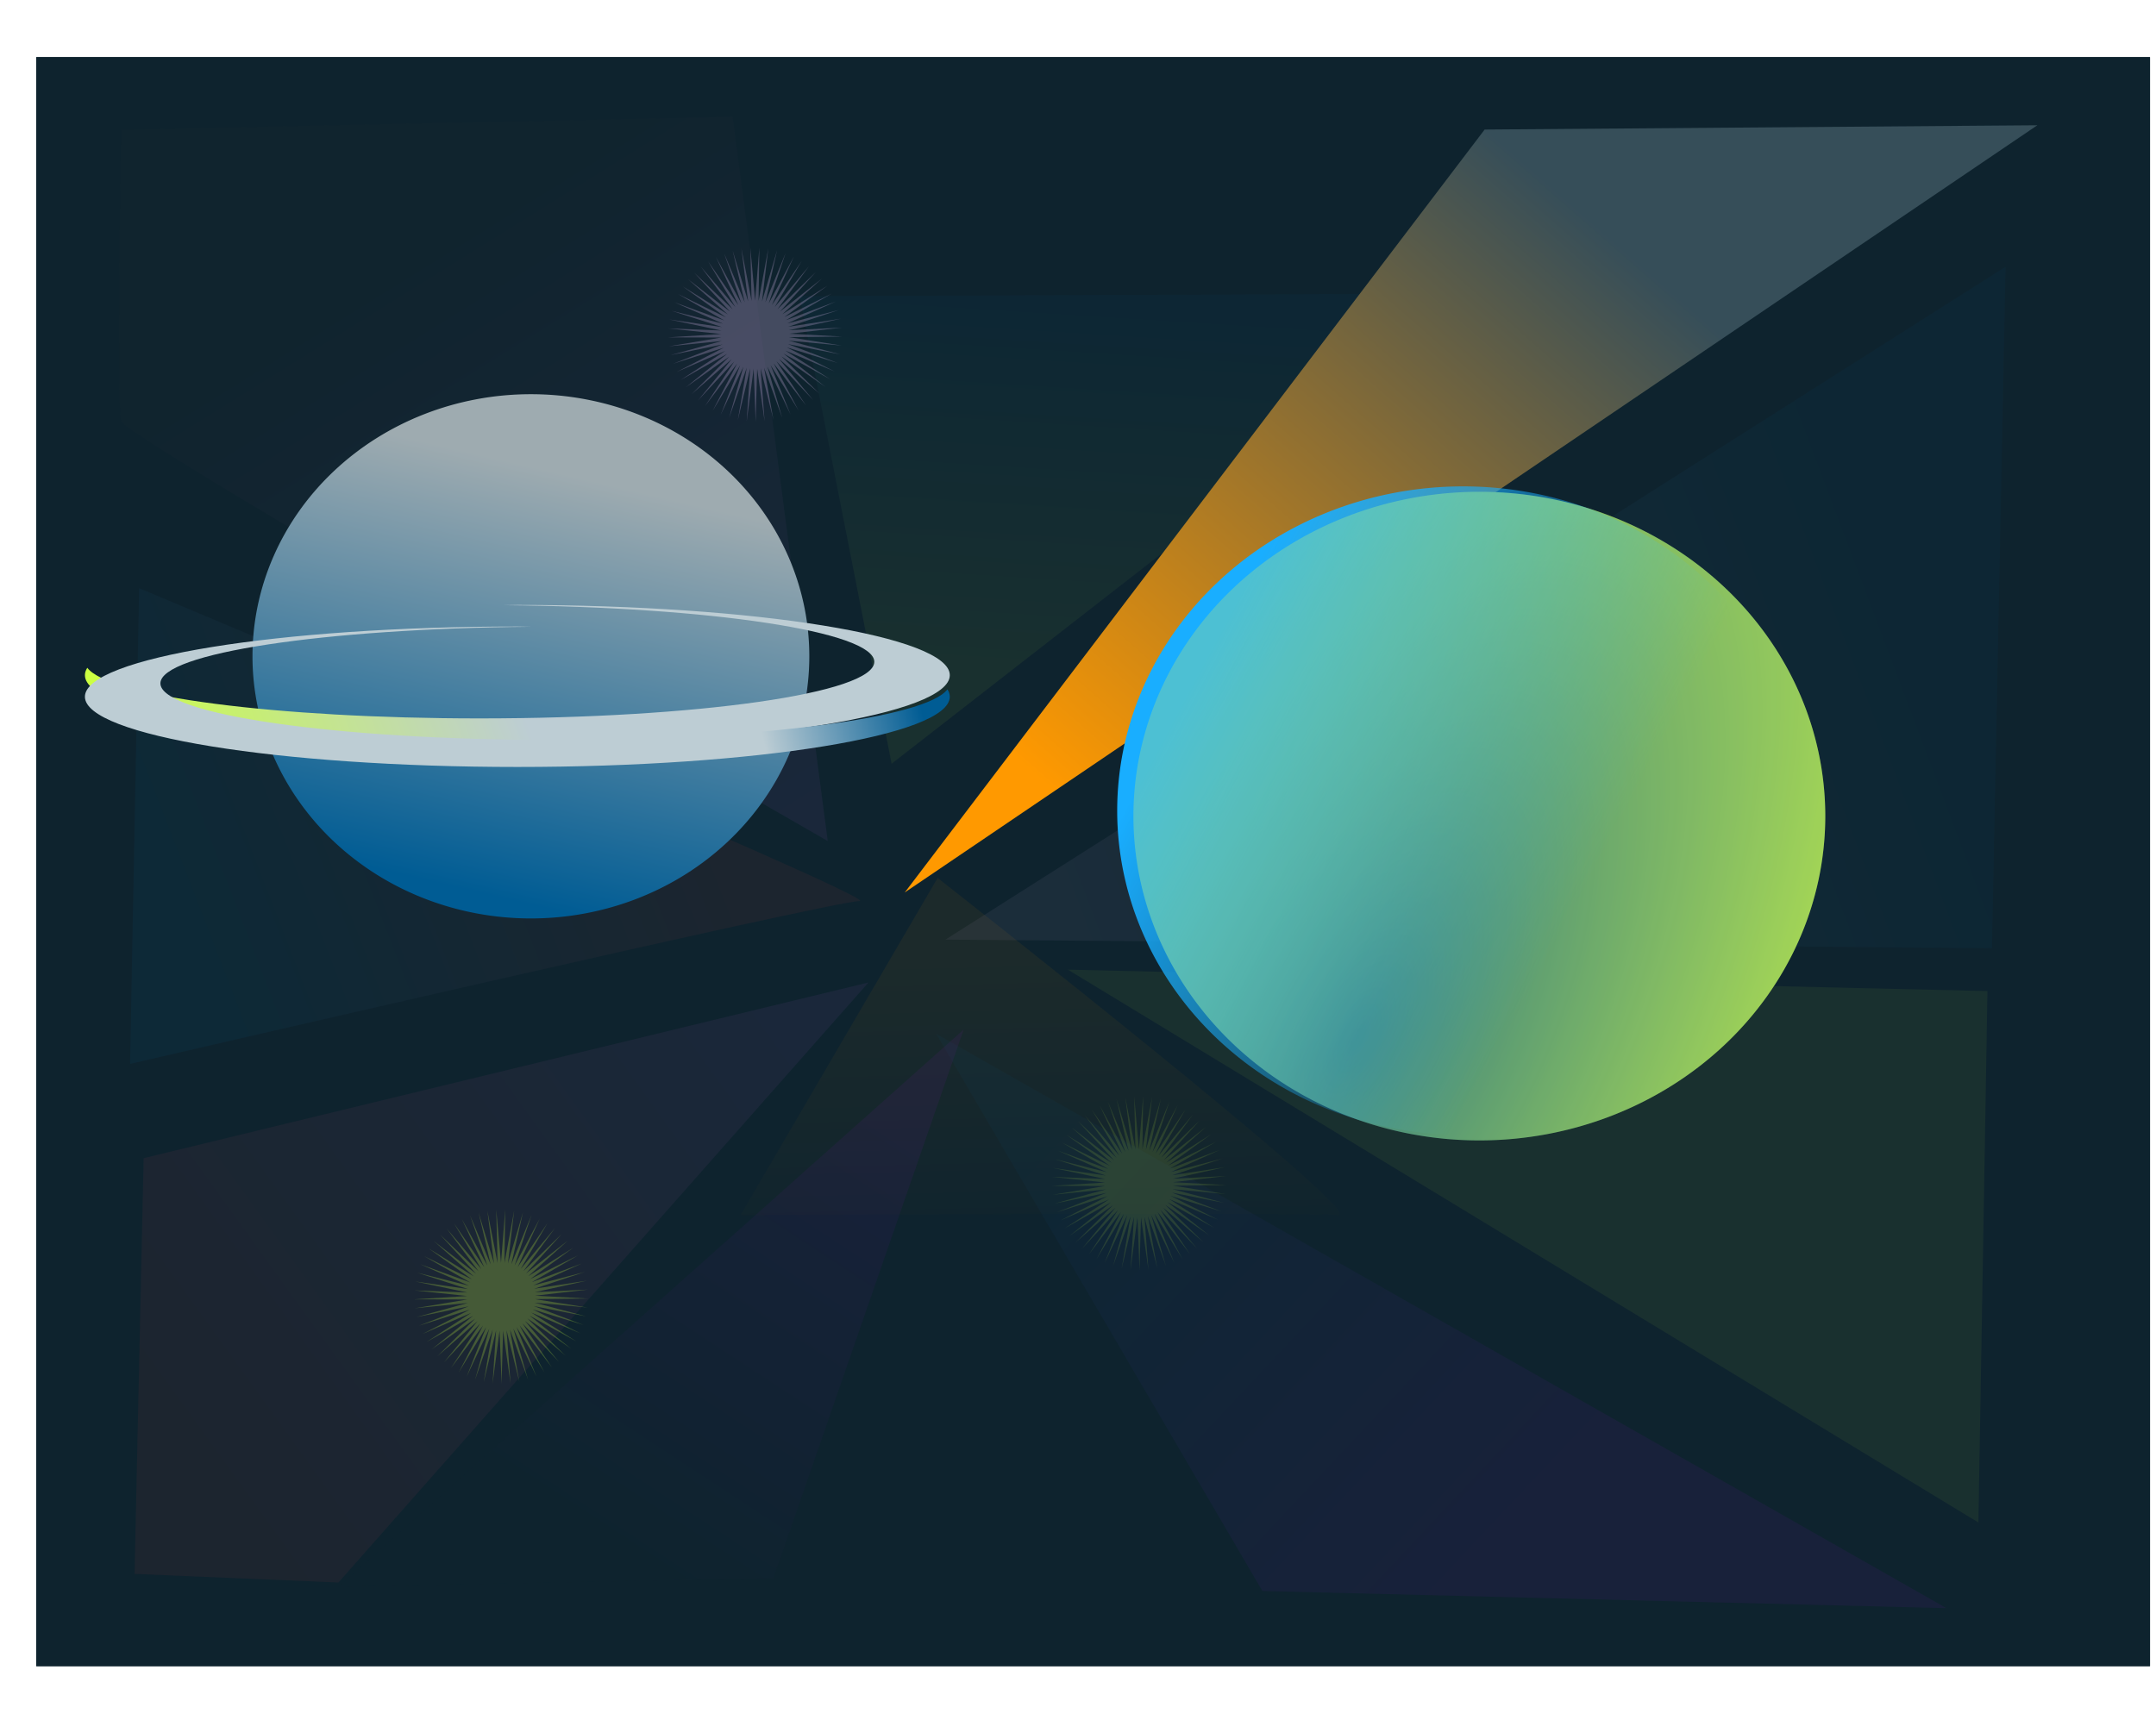 <?xml version="1.0" encoding="UTF-8" standalone="no"?>
<!-- Created with Inkscape (http://www.inkscape.org/) -->
<svg
    xmlns:inkscape="http://www.inkscape.org/namespaces/inkscape"
    xmlns:rdf="http://www.w3.org/1999/02/22-rdf-syntax-ns#"
    xmlns="http://www.w3.org/2000/svg"
    xmlns:sodipodi="http://sodipodi.sourceforge.net/DTD/sodipodi-0.dtd"
    xmlns:cc="http://creativecommons.org/ns#"
    xmlns:xlink="http://www.w3.org/1999/xlink"
    xmlns:dc="http://purl.org/dc/elements/1.1/"
    xmlns:svg="http://www.w3.org/2000/svg"
    xmlns:ns1="http://sozi.baierouge.fr"
    id="svg2"
    sodipodi:docname="New document 1"
    viewBox="0 0 282 225"
    version="1.1"
    inkscape:version="0.48.0 r9654"
  >
  <defs
      id="defs4"
    >
    <linearGradient
        id="linearGradient3018"
        y2="497.99"
        gradientUnits="userSpaceOnUse"
        x2="143.54"
        y1="401.12"
        x1="79.903"
        inkscape:collect="always"
      >
      <stop
          id="stop3014"
          style="stop-color:#2d2d2d"
          offset="0"
      />
      <stop
          id="stop3016"
          style="stop-color:#d76cff"
          offset="1"
      />
    </linearGradient
    >
    <linearGradient
        id="linearGradient3834"
        y2="491.63"
        gradientUnits="userSpaceOnUse"
        x2="134.35"
        y1="520.62"
        x1="55.154"
        inkscape:collect="always"
      >
      <stop
          id="stop3830"
          style="stop-color:#0084c8"
          offset="0"
      />
      <stop
          id="stop3832"
          style="stop-color:#ff4141"
          offset="1"
      />
    </linearGradient
    >
    <linearGradient
        id="linearGradient3842"
        y2="537.59"
        gradientUnits="userSpaceOnUse"
        x2="156.98"
        y1="607.59"
        x1="54.447"
        inkscape:collect="always"
      >
      <stop
          id="stop3838"
          style="stop-color:#ff4141"
          offset="0"
      />
      <stop
          id="stop3840"
          style="stop-color:#d76cff"
          offset="1"
      />
    </linearGradient
    >
    <linearGradient
        id="linearGradient3850"
        y2="546.78"
        gradientUnits="userSpaceOnUse"
        x2="167.58"
        y1="618.2"
        x1="118.09"
        inkscape:collect="always"
      >
      <stop
          id="stop3846"
          style="stop-color:#0e232e"
          offset="0"
      />
      <stop
          id="stop3848"
          style="stop-color:#ba00ff"
          offset="1"
      />
    </linearGradient
    >
    <linearGradient
        id="linearGradient3858"
        y2="548.2"
        gradientUnits="userSpaceOnUse"
        x2="186.68"
        y1="616.08"
        x1="263.04"
        inkscape:collect="always"
      >
      <stop
          id="stop3854"
          style="stop-color:#ba00ff"
          offset="0"
      />
      <stop
          id="stop3856"
          style="stop-color:#005c94"
          offset="1"
      />
    </linearGradient
    >
    <linearGradient
        id="linearGradient3866"
        y2="517.79"
        gradientUnits="userSpaceOnUse"
        x2="186.68"
        y1="470.41"
        x1="319.61"
        inkscape:collect="always"
      >
      <stop
          id="stop3862"
          style="stop-color:#005c94"
          offset="0"
      />
      <stop
          id="stop3864"
          style="stop-color:#f1caff"
          offset="1"
      />
    </linearGradient
    >
    <linearGradient
        id="linearGradient3874"
        y2="486.68"
        gradientUnits="userSpaceOnUse"
        x2="183.85"
        y1="394.05"
        x1="269.41"
        inkscape:collect="always"
      >
      <stop
          id="stop3870"
          style="stop-color:#364e59"
          offset="0"
      />
      <stop
          id="stop3872"
          style="stop-color:#ff9900"
          offset="1"
      />
    </linearGradient
    >
    <linearGradient
        id="linearGradient3882"
        y2="478.19"
        gradientUnits="userSpaceOnUse"
        x2="166.17"
        y1="385.56"
        x1="180.31"
        inkscape:collect="always"
      >
      <stop
          id="stop3878"
          style="stop-color:#005c94"
          offset="0"
      />
      <stop
          id="stop3880"
          style="stop-color:#ccff42"
          offset="1"
      />
    </linearGradient
    >
    <linearGradient
        id="linearGradient3894"
        y2="635.88"
        gradientUnits="userSpaceOnUse"
        x2="188.8"
        y1="552.44"
        x1="183.85"
        inkscape:collect="always"
      >
      <stop
          id="stop3890"
          style="stop-color:#ff9900"
          offset="0"
      />
      <stop
          id="stop3892"
          style="stop-color:#0e232e"
          offset="1"
      />
    </linearGradient
    >
    <filter
        id="filter4236"
        inkscape:collect="always"
        color-interpolation-filters="sRGB"
      >
      <feGaussianBlur
          id="feGaussianBlur4238"
          stdDeviation="5.207"
          inkscape:collect="always"
      />
    </filter
    >
    <filter
        id="filter4282"
        height="1.407"
        width="1.259"
        color-interpolation-filters="sRGB"
        y="-.204"
        x="-.129"
        inkscape:collect="always"
      >
      <feGaussianBlur
          id="feGaussianBlur4284"
          stdDeviation="7.739"
          inkscape:collect="always"
      />
    </filter
    >
    <filter
        id="filter4286"
        height="1.424"
        width="1.576"
        color-interpolation-filters="sRGB"
        y="-.212"
        x="-.288"
        inkscape:collect="always"
      >
      <feGaussianBlur
          id="feGaussianBlur4288"
          stdDeviation="7.739"
          inkscape:collect="always"
      />
    </filter
    >
    <filter
        id="filter4290"
        height="1.311"
        width="1.336"
        color-interpolation-filters="sRGB"
        y="-.155"
        x="-.168"
        inkscape:collect="always"
      >
      <feGaussianBlur
          id="feGaussianBlur4292"
          stdDeviation="7.739"
          inkscape:collect="always"
      />
    </filter
    >
    <filter
        id="filter4294"
        height="1.473"
        width="1.326"
        color-interpolation-filters="sRGB"
        y="-.237"
        x="-.163"
        inkscape:collect="always"
      >
      <feGaussianBlur
          id="feGaussianBlur4296"
          stdDeviation="7.739"
          inkscape:collect="always"
      />
    </filter
    >
    <filter
        id="filter4298"
        height="1.375"
        width="1.324"
        color-interpolation-filters="sRGB"
        y="-.188"
        x="-.162"
        inkscape:collect="always"
      >
      <feGaussianBlur
          id="feGaussianBlur4300"
          stdDeviation="7.739"
          inkscape:collect="always"
      />
    </filter
    >
    <filter
        id="filter4302"
        height="1.404"
        width="1.381"
        color-interpolation-filters="sRGB"
        y="-.202"
        x="-.19"
        inkscape:collect="always"
      >
      <feGaussianBlur
          id="feGaussianBlur4304"
          stdDeviation="7.739"
          inkscape:collect="always"
      />
    </filter
    >
    <filter
        id="filter4306"
        height="1.392"
        width="1.236"
        color-interpolation-filters="sRGB"
        y="-.196"
        x="-.118"
        inkscape:collect="always"
      >
      <feGaussianBlur
          id="feGaussianBlur4308"
          stdDeviation="7.739"
          inkscape:collect="always"
      />
    </filter
    >
    <filter
        id="filter4310"
        height="1.33"
        width="1.224"
        color-interpolation-filters="sRGB"
        y="-.165"
        x="-.112"
        inkscape:collect="always"
      >
      <feGaussianBlur
          id="feGaussianBlur4312"
          stdDeviation="7.739"
          inkscape:collect="always"
      />
    </filter
    >
    <filter
        id="filter4314"
        height="1.304"
        width="1.496"
        color-interpolation-filters="sRGB"
        y="-.152"
        x="-.248"
        inkscape:collect="always"
      >
      <feGaussianBlur
          id="feGaussianBlur4316"
          stdDeviation="7.739"
          inkscape:collect="always"
      />
    </filter
    >
    <radialGradient
        id="radialGradient4353"
        gradientUnits="userSpaceOnUse"
        cy="488.04"
        cx="253.52"
        gradientTransform="matrix(2.079 -2.13 .662 1.676 -587.1 184.38)"
        r="48.083"
        inkscape:collect="always"
      >
      <stop
          id="stop4349"
          style="stop-color:#005c94"
          offset="0"
      />
      <stop
          id="stop4351"
          style="stop-color:#ccff42"
          offset="1"
      />
    </radialGradient
    >
    <linearGradient
        id="linearGradient4371"
        y2="445.49"
        gradientUnits="userSpaceOnUse"
        x2="296.54"
        y1="414.38"
        x1="246.21"
        inkscape:collect="always"
      >
      <stop
          id="stop4367"
          style="stop-color:#19aeff"
          offset="0"
      />
      <stop
          id="stop4369"
          style="stop-color:#19aeff;stop-opacity:0"
          offset="1"
      />
    </linearGradient
    >
    <filter
        id="filter4385"
        height="1.649"
        width="1.525"
        color-interpolation-filters="sRGB"
        y="-.324"
        x="-.262"
        inkscape:collect="always"
      >
      <feGaussianBlur
          id="feGaussianBlur4387"
          stdDeviation="10.516"
          inkscape:collect="always"
      />
    </filter
    >
    <linearGradient
        id="linearGradient4395"
        y2="452.74"
        gradientUnits="userSpaceOnUse"
        x2="122.33"
        gradientTransform="translate(-23.539 467.21)"
        y1="447.79"
        x1="142.84"
        inkscape:collect="always"
      >
      <stop
          id="stop4391"
          style="stop-color:#005c94"
          offset="0"
      />
      <stop
          id="stop4393"
          style="stop-color:#bdcdd4"
          offset="1"
      />
    </linearGradient
    >
    <filter
        id="filter4397"
        height="1.288"
        width="1.047"
        color-interpolation-filters="sRGB"
        y="-.144"
        x="-.023"
        inkscape:collect="always"
      >
      <feGaussianBlur
          id="feGaussianBlur4399"
          stdDeviation="1.101"
          inkscape:collect="always"
      />
    </filter
    >
    <linearGradient
        id="linearGradient4401"
        y2="442.84"
        gradientUnits="userSpaceOnUse"
        x2="88.388"
        gradientTransform="translate(-23.539 467.21)"
        y1="459.81"
        x1="39.598"
        inkscape:collect="always"
      >
      <stop
          id="stop4405"
          style="stop-color:#ccff42"
          offset="0"
      />
      <stop
          id="stop4407"
          style="stop-color:#bdcdd4"
          offset="1"
      />
    </linearGradient
    >
    <linearGradient
        id="linearGradient4409"
        y2="395.46"
        gradientUnits="userSpaceOnUse"
        x2="161.22"
        y1="449.91"
        x1="148.49"
        inkscape:collect="always"
      >
      <stop
          id="stop4341"
          style="stop-color:#005c94"
          offset="0"
      />
      <stop
          id="stop4343"
          style="stop-color:#9eabb0"
          offset="1"
      />
    </linearGradient
    >
  </defs
  >
  <sodipodi:namedview
      id="base"
      bordercolor="#666666"
      inkscape:pageshadow="2"
      inkscape:window-y="-4"
      pagecolor="#ffffff"
      inkscape:window-height="712"
      inkscape:window-maximized="1"
      inkscape:zoom="2.1466667"
      inkscape:window-x="-4"
      showgrid="false"
      borderopacity="1.0"
      inkscape:current-layer="layer1"
      inkscape:cx="141"
      inkscape:cy="112.5"
      inkscape:window-width="1280"
      inkscape:pageopacity="0.0"
      inkscape:document-units="px"
  />
  <g
      id="layer1"
      inkscape:label="Layer 1"
      inkscape:groupmode="layer"
      transform="translate(0 -827.36)"
    >
    <rect
        id="rect4355"
        style="stroke-width:0;fill:#0e232e"
        ry=".049"
        height="210.57"
        width="276.49"
        y="834.81"
        x="4.735"
    />
    <path
        id="path2996"
        style="opacity:.244;filter:url(#filter4314);stroke-width:0;fill:url(#linearGradient3882)"
        d="m159.1 382.02 9.899 121.62 65.054-122.33z"
        sodipodi:nodetypes="cccc"
        inkscape:connector-curvature="0"
        transform="matrix(1.215 0 0 .503 -88.713 673.95)"
    />
    <path
        id="path2998"
        style="filter:url(#filter4236);stroke-width:0;fill:url(#linearGradient3874)"
        inkscape:connector-curvature="0"
        d="m164.76 507.18 90.51-125.87 86.267-0.707z"
        transform="matrix(.838 0 0 .793 -19.729 541.93)"
    />
    <path
        id="path3000"
        style="opacity:.244;filter:url(#filter4310);stroke-width:0;fill:url(#linearGradient3866)"
        inkscape:connector-curvature="0"
        d="m171.12 514.96 163.34 1.414 2.121-112.43z"
        transform="matrix(.838 0 0 .793 -19.729 541.93)"
    />
    <path
        id="path3002"
        style="opacity:.244;filter:url(#filter4306);stroke-width:0;fill:url(#linearGradient3858)"
        d="m176.07 529.1 157.68 94.76-106.77-2.83z"
        sodipodi:nodetypes="cccc"
        inkscape:connector-curvature="0"
        transform="matrix(.838 0 0 .793 -25.093 543.04)"
    />
    <path
        id="path3004"
        style="opacity:.244;filter:url(#filter4302);stroke-width:0;fill:url(#linearGradient3850)"
        inkscape:connector-curvature="0"
        d="m173.95 529.81-29.698 90.51-67.882 1.414z"
        transform="matrix(.838 0 0 .793 -19.729 541.93)"
    />
    <path
        id="path3006"
        style="opacity:.244;filter:url(#filter4298);stroke-width:0;fill:url(#linearGradient3842)"
        d="m76.368 621.03-31.82-1.42 1.414-68.59 113.14-28.99z"
        sodipodi:nodetypes="ccccc"
        inkscape:connector-curvature="0"
        transform="matrix(.838 0 0 .793 -19.729 541.93)"
    />
    <path
        id="path3008"
        style="opacity:.244;filter:url(#filter4294);stroke-width:0;fill:url(#linearGradient3834)"
        inkscape:connector-curvature="0"
        d="m43.841 535.47 1.414-78.489s116.67 51.619 112.43 51.619c-4.243 0-113.84 26.87-113.84 26.87z"
        transform="matrix(.838 0 0 .793 -19.729 541.93)"
    />
    <path
        id="path3010"
        style="opacity:.244;filter:url(#filter4290);stroke-width:0;fill:url(#linearGradient3018)"
        d="m152.74 498.7s-109.6-66.468-110.31-69.296c-0.707-2.828 0-48.083 0-48.083l95.459-2.121z"
        sodipodi:nodetypes="csccc"
        inkscape:connector-curvature="0"
        transform="matrix(.838 0 0 .793 -19.729 541.93)"
    />
    <path
        id="path3884"
        style="opacity:.244;filter:url(#filter4286);stroke-width:0;fill:url(#linearGradient3894)"
        inkscape:connector-curvature="0"
        d="m152.74 621.03 21.213-87.681s46.669 88.388 43.134 87.681c-3.535-0.707-64.347 0-64.347 0z"
        transform="matrix(1.215 0 0 .503 -88.713 673.95)"
    />
    <path
        id="path3886"
        style="opacity:.244;filter:url(#filter4282);stroke-width:0;fill:#ccff42"
        inkscape:connector-curvature="0"
        d="m332.34 611.13 1.414-87.681-143.54-3.535z"
        transform="matrix(.838 0 0 .793 -19.729 541.93)"
    />
    <path
        id="path4328"
        sodipodi:rx="36.416"
        sodipodi:ry="34.294678"
        style="stroke-width:0;fill:url(#linearGradient4409)"
        sodipodi:type="arc"
        d="m189.5 418.44a36.416 34.295 0 1 1 -72.832 0 36.416 34.295 0 1 1 72.832 0z"
        transform="translate(-83.643 494.79)"
        sodipodi:cy="418.44095"
        sodipodi:cx="153.08862"
    />
    <path
        id="path4330"
        sodipodi:rx="48.08326"
        sodipodi:ry="38.890873"
        style="stroke-width:0;fill:url(#radialGradient4353)"
        sodipodi:type="arc"
        d="m328.1 435.77a48.083 38.891 0 1 1 -96.167 0 48.083 38.891 0 1 1 96.167 0z"
        transform="matrix(.941 0 0 1.091 -70 458.71)"
        sodipodi:cy="435.76508"
        sodipodi:cx="280.01428"
    />
    <path
        id="path4332"
        style="stroke-width:0;fill:url(#linearGradient4401)"
        inkscape:connector-curvature="0"
        d="m67.669 906.51c-0.591 0-1.163 0.028-1.75 0.031 27.017 0.238 48.437 3.46 48.437 7.406 0 4.101-23.117 7.406-51.625 7.406-26.646 0-48.561-2.897-51.312-6.625-0.208 0.32-0.312 0.639-0.312 0.969 0 5.077 25.321 9.188 56.562 9.188 31.242 0 56.562-4.111 56.562-9.188s-25.321-9.188-56.562-9.188z"
    />
    <path
        id="path4337"
        style="filter:url(#filter4397);stroke-width:0;fill:url(#linearGradient4395)"
        inkscape:connector-curvature="0"
        d="m67.669 909.33c0.591 0 1.163 0.028 1.75 0.031-27.017 0.238-48.438 3.46-48.438 7.406 0 4.101 23.117 7.406 51.625 7.406 26.646 0 48.561-2.897 51.312-6.625 0.208 0.32 0.312 0.639 0.312 0.969 0 5.077-25.321 9.188-56.562 9.188-31.242 0-56.562-4.111-56.562-9.188s25.321-9.188 56.562-9.188z"
    />
    <path
        id="path4357"
        style="opacity:.239;stroke-width:0;fill:#f1caff"
        sodipodi:type="star"
        sodipodi:sides="61"
        sodipodi:r1="11.401754"
        sodipodi:r2="4.4466844"
        sodipodi:arg1="0.12435499"
        sodipodi:arg2="0.17585651"
        transform="translate(16.059 358.32)"
        inkscape:randomized="0"
        sodipodi:cy="512.83972"
        sodipodi:cx="82.731491"
        inkscape:rounded="0"
        inkscape:flatsided="false"
        d="m94.045 514.25-6.936-0.636 6.73 1.792-6.833-1.346 6.51 2.475-6.659-2.042 6.221 3.131-6.414-2.715 5.867 3.754-6.1-3.36 5.449 4.337-5.723-3.97 4.974 4.875-5.284-4.537 4.447 5.36-4.79-5.056 3.872 5.789-4.244-5.522 3.256 6.157-3.654-5.929 2.606 6.459-3.025-6.274 1.928 6.692-2.364-6.551 1.23 6.855-1.678-6.76 0.519 6.945-0.974-6.896-0.198 6.962-0.26-6.96-0.913 6.905 0.457-6.95-1.618 6.774 1.17-6.866-2.306 6.572 1.869-6.709-2.97 6.3 2.549-6.481-3.602 5.961 3.202-6.185-4.196 5.559 3.821-5.823-4.745 5.098 4.4-5.399-5.244 4.583 4.931-4.918-5.687 4.02 5.411-4.385-6.071 3.414 5.833-3.805-6.389 2.772 6.194-3.186-6.641 2.1 6.488-2.532-6.821 1.406 6.714-1.851-6.93 0.697 6.869-1.151-6.965-0.019 6.951-0.439-6.926-0.735 6.959 0.278-6.814-1.443 6.894 0.992-6.629-2.136 6.755 1.696-6.374-2.806 6.545 2.382-6.052-3.447 6.265 3.042-5.665-4.051 5.919 3.67-5.219-4.612 5.511 4.259-4.717-5.124 5.043 4.803-4.165-5.582 4.523 5.296-3.569-5.981 3.954 5.733-2.935-6.316 3.344 6.109-2.27-6.584 2.698 6.421-1.581-6.783 2.023 6.664-0.875-6.91 1.327 6.837-0.16-6.963 0.617 6.937 0.556-6.942-0.099 6.964 1.267-6.848-0.815 6.917 1.965-6.682-1.522 6.796 2.641-6.444-2.212 6.604 3.29-6.139-2.88 6.342 3.904-5.768-3.516 6.012 4.476-5.336-4.116 5.618 5.001-4.847-4.672 5.165 5.473-4.308-5.178 4.658 5.887-3.722-5.63 4.101 6.238-3.097-6.021 3.5 6.524-2.439-6.349 2.862 6.74-1.755-6.61 2.194 6.885-1.053-6.801 1.503 6.956-0.34-6.919 0.796 6.955 0.377-6.964 0.08z"
    />
    <path
        id="path4359"
        style="opacity:.239;stroke-width:0;fill:#ccff42"
        sodipodi:type="star"
        d="m94.045 514.25-6.936-0.636 6.73 1.792-6.833-1.346 6.51 2.475-6.659-2.042 6.221 3.131-6.414-2.715 5.867 3.754-6.1-3.36 5.449 4.337-5.723-3.97 4.974 4.875-5.284-4.537 4.447 5.36-4.79-5.056 3.872 5.789-4.244-5.522 3.256 6.157-3.654-5.929 2.606 6.459-3.025-6.274 1.928 6.692-2.364-6.551 1.23 6.855-1.678-6.76 0.519 6.945-0.974-6.896-0.198 6.962-0.26-6.96-0.913 6.905 0.457-6.95-1.618 6.774 1.17-6.866-2.306 6.572 1.869-6.709-2.97 6.3 2.549-6.481-3.602 5.961 3.202-6.185-4.196 5.559 3.821-5.823-4.745 5.098 4.4-5.399-5.244 4.583 4.931-4.918-5.687 4.02 5.411-4.385-6.071 3.414 5.833-3.805-6.389 2.772 6.194-3.186-6.641 2.1 6.488-2.532-6.821 1.406 6.714-1.851-6.93 0.697 6.869-1.151-6.965-0.019 6.951-0.439-6.926-0.735 6.959 0.278-6.814-1.443 6.894 0.992-6.629-2.136 6.755 1.696-6.374-2.806 6.545 2.382-6.052-3.447 6.265 3.042-5.665-4.051 5.919 3.67-5.219-4.612 5.511 4.259-4.717-5.124 5.043 4.803-4.165-5.582 4.523 5.296-3.569-5.981 3.954 5.733-2.935-6.316 3.344 6.109-2.27-6.584 2.698 6.421-1.581-6.783 2.023 6.664-0.875-6.91 1.327 6.837-0.16-6.963 0.617 6.937 0.556-6.942-0.099 6.964 1.267-6.848-0.815 6.917 1.965-6.682-1.522 6.796 2.641-6.444-2.212 6.604 3.29-6.139-2.88 6.342 3.904-5.768-3.516 6.012 4.476-5.336-4.116 5.618 5.001-4.847-4.672 5.165 5.473-4.308-5.178 4.658 5.887-3.722-5.63 4.101 6.238-3.097-6.021 3.5 6.524-2.439-6.349 2.862 6.74-1.755-6.61 2.194 6.885-1.053-6.801 1.503 6.956-0.34-6.919 0.796 6.955 0.377-6.964 0.08z"
        sodipodi:r1="11.401754"
        inkscape:flatsided="false"
        transform="translate(-17.175 484.18)"
        sodipodi:arg2="0.17585651"
        sodipodi:arg1="0.12435499"
        inkscape:randomized="0"
        sodipodi:cy="512.83972"
        sodipodi:cx="82.731491"
        inkscape:rounded="0"
        sodipodi:r2="4.4466844"
        sodipodi:sides="61"
    />
    <path
        id="path4361"
        style="opacity:.127;stroke-width:0;fill:#ccff42"
        sodipodi:type="star"
        sodipodi:sides="61"
        sodipodi:r1="11.401754"
        sodipodi:r2="4.4466844"
        sodipodi:arg1="0.12435499"
        sodipodi:arg2="0.17585651"
        transform="translate(66.263 469.33)"
        inkscape:randomized="0"
        sodipodi:cy="512.83972"
        sodipodi:cx="82.731491"
        inkscape:rounded="0"
        inkscape:flatsided="false"
        d="m94.045 514.25-6.936-0.636 6.73 1.792-6.833-1.346 6.51 2.475-6.659-2.042 6.221 3.131-6.414-2.715 5.867 3.754-6.1-3.36 5.449 4.337-5.723-3.97 4.974 4.875-5.284-4.537 4.447 5.36-4.79-5.056 3.872 5.789-4.244-5.522 3.256 6.157-3.654-5.929 2.606 6.459-3.025-6.274 1.928 6.692-2.364-6.551 1.23 6.855-1.678-6.76 0.519 6.945-0.974-6.896-0.198 6.962-0.26-6.96-0.913 6.905 0.457-6.95-1.618 6.774 1.17-6.866-2.306 6.572 1.869-6.709-2.97 6.3 2.549-6.481-3.602 5.961 3.202-6.185-4.196 5.559 3.821-5.823-4.745 5.098 4.4-5.399-5.244 4.583 4.931-4.918-5.687 4.02 5.411-4.385-6.071 3.414 5.833-3.805-6.389 2.772 6.194-3.186-6.641 2.1 6.488-2.532-6.821 1.406 6.714-1.851-6.93 0.697 6.869-1.151-6.965-0.019 6.951-0.439-6.926-0.735 6.959 0.278-6.814-1.443 6.894 0.992-6.629-2.136 6.755 1.696-6.374-2.806 6.545 2.382-6.052-3.447 6.265 3.042-5.665-4.051 5.919 3.67-5.219-4.612 5.511 4.259-4.717-5.124 5.043 4.803-4.165-5.582 4.523 5.296-3.569-5.981 3.954 5.733-2.935-6.316 3.344 6.109-2.27-6.584 2.698 6.421-1.581-6.783 2.023 6.664-0.875-6.91 1.327 6.837-0.16-6.963 0.617 6.937 0.556-6.942-0.099 6.964 1.267-6.848-0.815 6.917 1.965-6.682-1.522 6.796 2.641-6.444-2.212 6.604 3.29-6.139-2.88 6.342 3.904-5.768-3.516 6.012 4.476-5.336-4.116 5.618 5.001-4.847-4.672 5.165 5.473-4.308-5.178 4.658 5.887-3.722-5.63 4.101 6.238-3.097-6.021 3.5 6.524-2.439-6.349 2.862 6.74-1.755-6.61 2.194 6.885-1.053-6.801 1.503 6.956-0.34-6.919 0.796 6.955 0.377-6.964 0.08z"
    />
    <path
        id="path4363"
        sodipodi:rx="48.08326"
        sodipodi:ry="38.890873"
        style="filter:url(#filter4385);stroke-width:0;fill:url(#linearGradient4371)"
        sodipodi:type="arc"
        d="m328.1 435.77a48.083 38.891 0 1 1 -96.167 0 48.083 38.891 0 1 1 96.167 0z"
        transform="matrix(.941 0 0 1.091 -72.122 458)"
        sodipodi:cy="435.76508"
        sodipodi:cx="280.01428"
    />
    <path
        id="path4411"
        sodipodi:rx="48.08326"
        sodipodi:ry="38.890873"
        style="opacity:.229;stroke-width:0;fill:#ffff3e"
        sodipodi:type="arc"
        d="m328.1 435.77a48.083 38.891 0 1 1 -96.167 0 48.083 38.891 0 1 1 96.167 0z"
        transform="matrix(.941 0 0 1.091 -70 458.71)"
        sodipodi:cy="435.76508"
        sodipodi:cx="280.01428"
    />
  </g
  >
</svg
>
